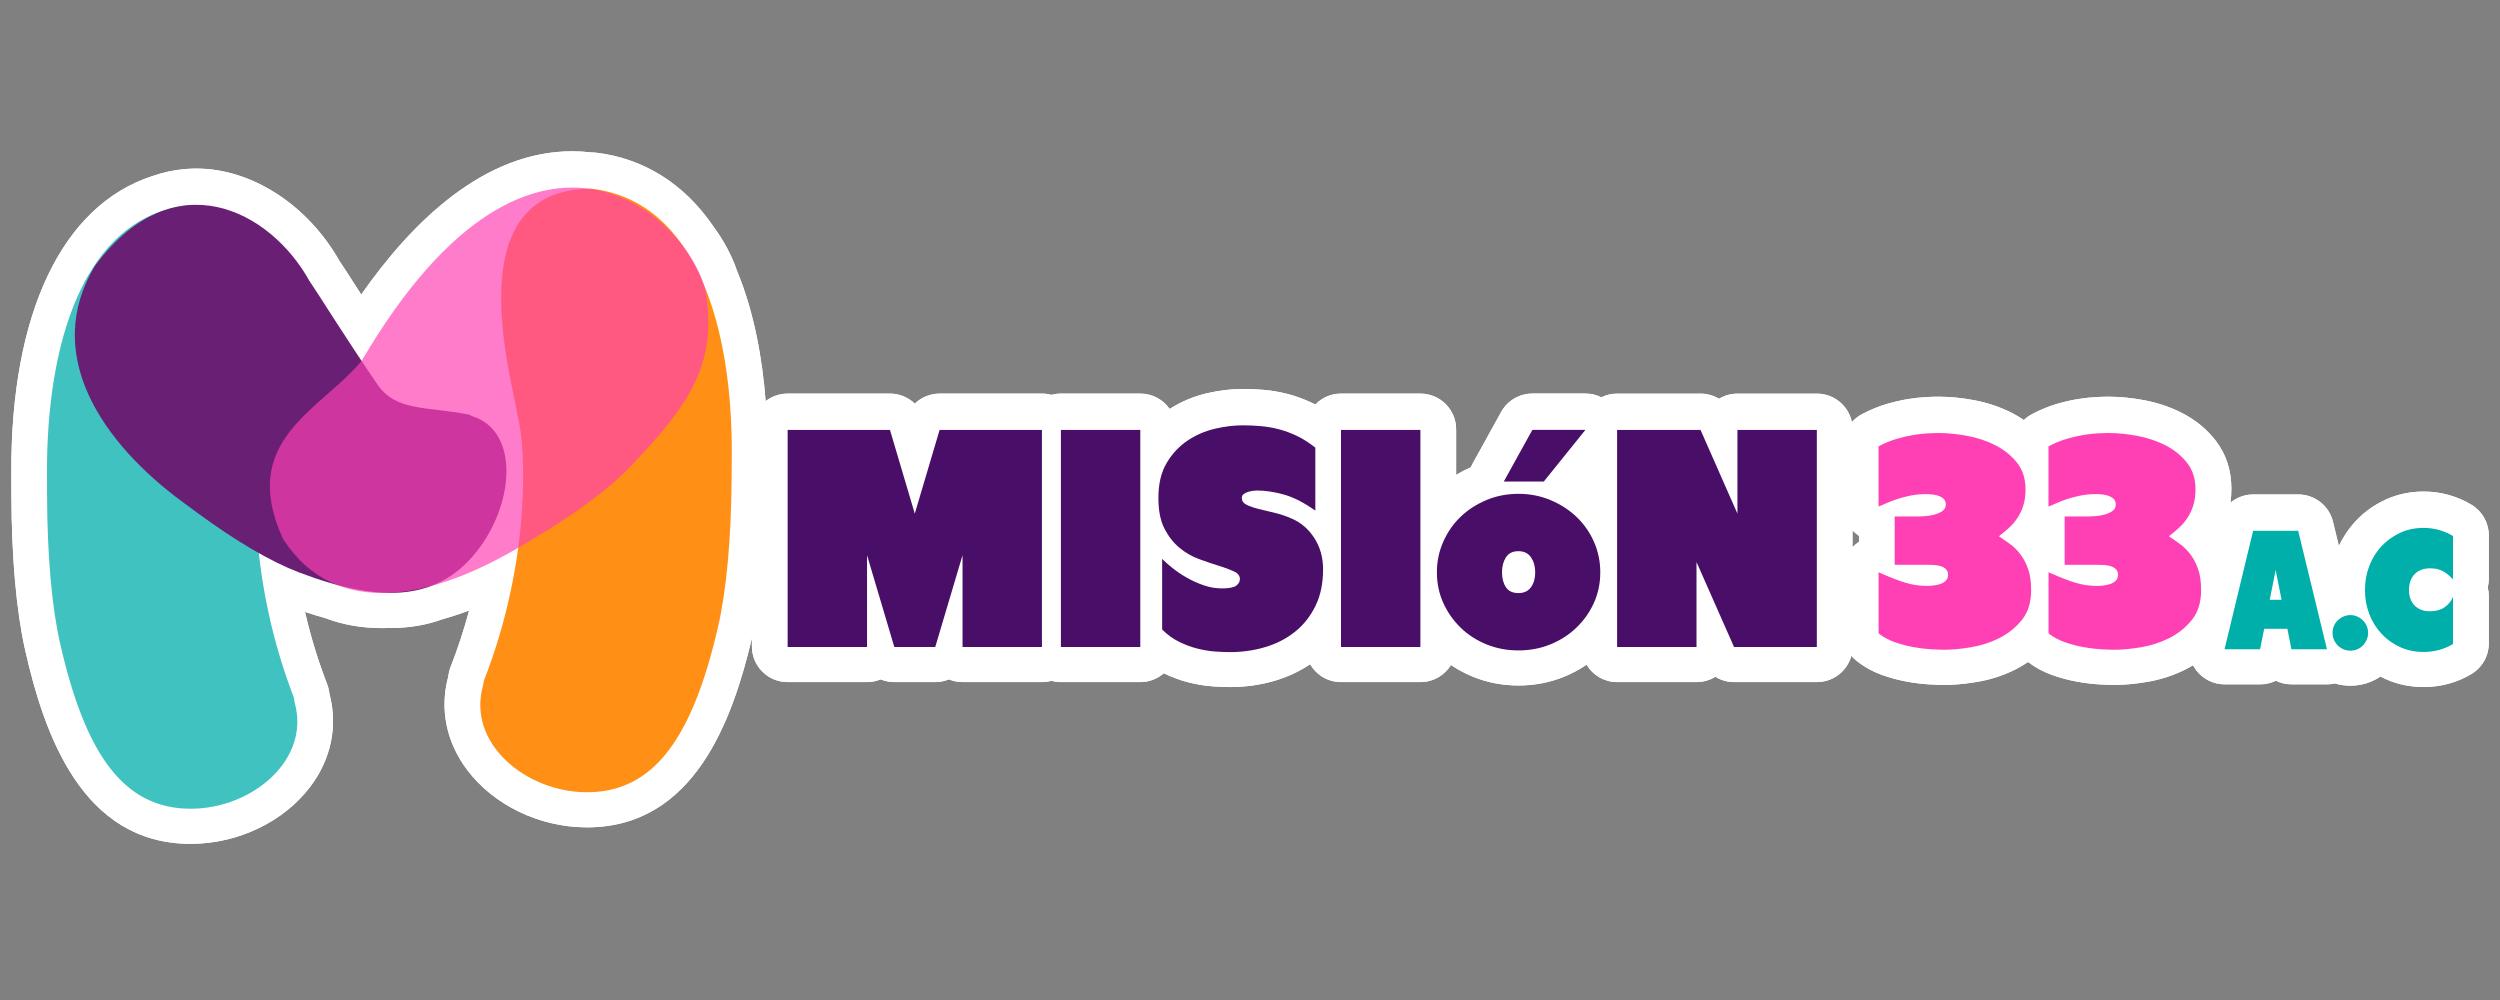 <?xml version="1.0" encoding="utf-8"?>
<!-- Generator: Adobe Illustrator 24.0.1, SVG Export Plug-In . SVG Version: 6.00 Build 0)  -->
<svg version="1.1" id="Capa_1" xmlns="http://www.w3.org/2000/svg" xmlns:xlink="http://www.w3.org/1999/xlink" x="0px" y="0px"
	 viewBox="0 0 700 280" style="enable-background:new 0 0 700 280;" xml:space="preserve">
<rect x="0" y="0" width="700" height="280" fill="#808080" stroke="none"/>
<style type="text/css">
	.st0{fill:#FFFFFF;}
	.st1{fill:#490E67;}
	.st2{fill:#FF40B4;}
	.st3{fill:#00AFAA;}
	.st4{opacity:0.75;fill:#00AFAA;}
	.st5{fill:#FF9015;}
	.st6{fill:#E02F34;}
	.st7{fill:#691F74;}
	.st8{opacity:0.68;fill:#FF40B4;}
</style>
<g>
	<g>
		<g>
			<g>
				<path class="st0" d="M53.41,236.28c-30.54,0-41.09-30.94-46.36-54.22c-2.47-10.91-3.81-25.97-3.86-43.57l-0.02-6.35
					c-0.14-44.47,14.25-74.65,39.5-82.84c2.87-1,5.83-1.65,8.79-1.93c0.06-0.01,0.12-0.01,0.17-0.02c0.23-0.02,0.46-0.04,0.7-0.05
					c0.88-0.06,1.78-0.1,2.66-0.1c15.48,0,31.17,10.16,40.1,25.93c0.95,1.39,2.38,3.62,4.29,6.59c0.55,0.85,1.14,1.77,1.77,2.75
					c14.34-20.51,34.49-40.11,59.09-40.11c1.78,0,3.57,0.11,5.33,0.32c0.04,0,0.09,0,0.13,0c0.4,0,0.81,0.02,1.21,0.07
					c13.32,1.6,24.63,8.69,32.72,20.49c2.99,4.04,5.3,8.37,6.72,12.56c4.9,11.79,7.13,24.91,8.03,36.53
					c1.7-1.33,3.83-2.12,6.16-2.12h28.65c2.66,0,5.13,1.05,6.95,2.81c1.82-1.76,4.29-2.81,6.95-2.81h28.65
					c0.92,0,1.81,0.12,2.66,0.36c0.85-0.23,1.74-0.36,2.66-0.36h22.23c3.4,0,6.41,1.7,8.22,4.3c3.2-2.05,6.71-3.53,10.42-4.39
					c3.47-0.8,6.85-1.21,10.03-1.21c1.94,0,3.92,0.08,5.88,0.25c2.24,0.2,4.49,0.58,6.69,1.15c2.28,0.59,4.59,1.43,6.86,2.51
					c0.3,0.14,0.6,0.29,0.9,0.45c1.82-1.89,4.37-3.06,7.2-3.06h22.23c5.52,0,10,4.48,10,10v12.76c1.31-0.79,2.68-1.5,4.11-2.13
					c0.14-0.35,0.31-0.7,0.5-1.03l7.99-14.45c1.76-3.19,5.11-5.16,8.75-5.16h14.85c1.58,0,3.1,0.37,4.46,1.05
					c1.33-0.66,2.84-1.03,4.42-1.03h23.36c1.86,0,3.64,0.52,5.17,1.44c1.51-0.91,3.28-1.44,5.17-1.44h22.23
					c4.83,0,8.86,3.43,9.8,7.98c0.78-0.88,1.72-1.64,2.8-2.21c2.35-1.25,4.73-2.23,7.1-2.91c2.09-0.6,4.11-1.06,5.99-1.36
					c1.86-0.29,3.49-0.47,5-0.54c1.37-0.07,2.47-0.1,3.37-0.1c3.22,0,6.61,0.34,10.09,1c3.8,0.73,7.37,1.95,10.62,3.63
					c1.11,0.58,2.18,1.21,3.18,1.91c0.66-0.64,1.42-1.19,2.25-1.64c2.35-1.25,4.74-2.23,7.1-2.91c2.09-0.6,4.11-1.06,5.99-1.35
					c1.86-0.29,3.49-0.47,5-0.54c1.37-0.07,2.46-0.1,3.37-0.1c3.22,0,6.61,0.34,10.09,1c3.8,0.73,7.37,1.95,10.62,3.63
					c3.68,1.91,6.78,4.46,9.22,7.58c2.97,3.79,4.47,8.36,4.47,13.59c0,1.34-0.09,2.63-0.27,3.88c1.75-1.45,3.99-2.31,6.39-2.31
					h12.61c4.61,0,8.63,3.16,9.72,7.64l1.65,6.8c1.22-2.61,2.8-4.95,4.72-7c2.34-2.5,5.14-4.5,8.3-5.96
					c3.3-1.52,6.91-2.29,10.72-2.29c2.43,0,4.82,0.33,7.09,0.97c2.25,0.64,4.38,1.56,6.33,2.75c2.99,1.81,4.82,5.06,4.82,8.56v12.13
					c0,0.83-0.1,1.65-0.3,2.44c0.2,0.78,0.3,1.6,0.3,2.44v13.22c0,3.5-1.83,6.74-4.82,8.55c-1.99,1.21-4.16,2.13-6.44,2.75
					c-2.25,0.61-4.6,0.92-6.99,0.92c-3.79,0-7.38-0.75-10.66-2.24c-0.49-0.22-0.96-0.45-1.43-0.7c-0.8,0.55-1.66,1.01-2.57,1.4
					c-1.85,0.78-3.8,1.17-5.83,1.17c-1.49,0-2.94-0.21-4.34-0.63c-0.72,0.17-1.47,0.25-2.22,0.25h-9.95c-1.56,0-3.05-0.36-4.38-1.01
					c-1.33,0.65-2.82,1.01-4.38,1.01h-9.95c-3.07,0-5.96-1.41-7.86-3.81c-0.38-0.49-0.72-1-1-1.54c-0.7,0.43-1.42,0.83-2.17,1.2
					c-3.38,1.69-7.01,2.86-10.8,3.48c-3.37,0.56-6.31,0.83-8.96,0.83c-1.15,0-2.55-0.05-4.29-0.15c-1.94-0.11-4.03-0.36-6.2-0.75
					c-2.26-0.41-4.55-1.01-6.79-1.79c-2.6-0.91-4.94-2.16-6.99-3.73c-1.13,0.78-2.32,1.48-3.57,2.11c-3.38,1.69-7.01,2.86-10.8,3.48
					c-3.37,0.56-6.31,0.83-8.96,0.83c-1.15,0-2.55-0.05-4.29-0.15c-1.94-0.11-4.03-0.36-6.2-0.75c-2.26-0.41-4.55-1.01-6.79-1.79
					c-2.83-0.99-5.38-2.4-7.55-4.18c-0.48-0.39-0.92-0.82-1.31-1.29c-1.15,4.25-5.04,7.37-9.65,7.37h-23.18
					c-1.9,0-3.71-0.54-5.25-1.49c-1.53,0.94-3.33,1.49-5.25,1.49h-22.23c-3.65,0-6.84-1.95-8.58-4.87
					c-1.96,1.34-4.08,2.48-6.34,3.39c-3.96,1.61-8.24,2.43-12.71,2.43c-4.47,0-8.75-0.82-12.71-2.43c-2.21-0.9-4.29-2.01-6.21-3.31
					c-1.76,2.87-4.92,4.79-8.54,4.79h-22.23c-3.71,0-6.94-2.02-8.67-5.01c-2.87,1.96-6.09,3.48-9.59,4.54
					c-4.09,1.24-8.41,1.86-12.84,1.86c-1.46,0-3.07-0.07-4.93-0.2c-2.18-0.16-4.43-0.53-6.69-1.11c-2.32-0.59-4.64-1.45-6.91-2.55
					c-1.76,1.54-4.06,2.47-6.58,2.47h-22.23c-0.92,0-1.81-0.12-2.66-0.36c-0.85,0.23-1.74,0.36-2.66,0.36h-22.23
					c-1.35,0-2.65-0.27-3.82-0.76c-1.19,0.49-2.48,0.76-3.82,0.76h-11.46c-1.34,0-2.63-0.27-3.82-0.76
					c-1.18,0.49-2.47,0.76-3.82,0.76h-22.23c-5.52,0-10-4.48-10-10v-2.29c-5.45,23.05-16.23,52.96-46.16,52.96c0,0-0.36,0-0.36,0
					c-13.13-0.1-25.87-6.29-33.25-16.14c-5.8-7.75-7.67-16.93-5.29-25.92l0.16-0.94c0.12-0.66,0.3-1.3,0.54-1.92
					c2.01-5.14,3.74-10.41,5.18-15.8c-2.53,0.95-5.03,1.77-7.47,2.45c-4.44,1.62-9.32,2.45-14.53,2.45c-0.19,0-0.39,0-0.58,0
					c-0.62,0.02-1.23,0.03-1.84,0.03c-5.65,0-10.97-0.94-15.81-2.78c-1.84-0.51-3.75-1.1-5.72-1.75c1.59,6.9,3.66,13.66,6.19,20.2
					c0.24,0.62,0.42,1.26,0.53,1.92l0.16,0.94c2.34,9,0.43,18.17-5.41,25.89c-7.43,9.82-20.2,15.95-33.33,15.99H53.41z
					 M518.7,153.23c0.54-0.57,1.14-1.08,1.81-1.52v-1.68c-0.12-0.08-0.24-0.16-0.36-0.25c-0.53-0.38-1.01-0.81-1.45-1.27V153.23z"/>
				<path class="st0" d="M53.41,236.28c-30.54,0-41.09-30.94-46.36-54.22c-2.47-10.91-3.81-25.97-3.86-43.57l-0.02-6.35
					c-0.14-44.47,14.25-74.65,39.5-82.84c2.87-1,5.83-1.65,8.79-1.93c0.06-0.01,0.12-0.01,0.17-0.02c0.23-0.02,0.46-0.04,0.7-0.05
					c0.88-0.06,1.78-0.1,2.66-0.1c15.48,0,31.17,10.16,40.1,25.93c0.95,1.39,2.38,3.62,4.29,6.59c0.55,0.85,1.14,1.77,1.77,2.75
					c14.34-20.51,34.49-40.11,59.09-40.11c1.78,0,3.57,0.11,5.33,0.32c0.04,0,0.09,0,0.13,0c0.4,0,0.81,0.02,1.21,0.07
					c13.32,1.6,24.63,8.69,32.72,20.49c2.99,4.04,5.3,8.37,6.72,12.56c4.9,11.79,7.13,24.91,8.03,36.53
					c1.7-1.33,3.83-2.12,6.16-2.12h28.65c2.66,0,5.13,1.05,6.95,2.81c1.82-1.76,4.29-2.81,6.95-2.81h28.65
					c0.92,0,1.81,0.12,2.66,0.36c0.85-0.23,1.74-0.36,2.66-0.36h22.23c3.4,0,6.41,1.7,8.22,4.3c3.2-2.05,6.71-3.53,10.42-4.39
					c3.47-0.8,6.85-1.21,10.03-1.21c1.94,0,3.92,0.08,5.88,0.25c2.24,0.2,4.49,0.58,6.69,1.15c2.28,0.59,4.59,1.43,6.86,2.51
					c0.3,0.14,0.6,0.29,0.9,0.45c1.82-1.89,4.37-3.06,7.2-3.06h22.23c5.52,0,10,4.48,10,10v12.76c1.31-0.79,2.68-1.5,4.11-2.13
					c0.14-0.35,0.31-0.7,0.5-1.03l7.99-14.45c1.76-3.19,5.11-5.16,8.75-5.16h14.85c1.58,0,3.1,0.37,4.46,1.05
					c1.33-0.66,2.84-1.03,4.42-1.03h23.36c1.86,0,3.64,0.52,5.17,1.44c1.51-0.91,3.28-1.44,5.17-1.44h22.23
					c4.83,0,8.86,3.43,9.8,7.98c0.78-0.88,1.72-1.64,2.8-2.21c2.35-1.25,4.73-2.23,7.1-2.91c2.09-0.6,4.11-1.06,5.99-1.36
					c1.86-0.29,3.49-0.47,5-0.54c1.37-0.07,2.47-0.1,3.37-0.1c3.22,0,6.61,0.34,10.09,1c3.8,0.73,7.37,1.95,10.62,3.63
					c1.11,0.58,2.18,1.21,3.18,1.91c0.66-0.64,1.42-1.19,2.25-1.64c2.35-1.25,4.74-2.23,7.1-2.91c2.09-0.6,4.11-1.06,5.99-1.35
					c1.86-0.29,3.49-0.47,5-0.54c1.37-0.07,2.46-0.1,3.37-0.1c3.22,0,6.61,0.34,10.09,1c3.8,0.73,7.37,1.95,10.62,3.63
					c3.68,1.91,6.78,4.46,9.22,7.58c2.97,3.79,4.47,8.36,4.47,13.59c0,1.34-0.09,2.63-0.27,3.88c1.75-1.45,3.99-2.31,6.39-2.31
					h12.61c4.61,0,8.63,3.16,9.72,7.64l1.65,6.8c1.22-2.61,2.8-4.95,4.72-7c2.34-2.5,5.14-4.5,8.3-5.96
					c3.3-1.52,6.91-2.29,10.72-2.29c2.43,0,4.82,0.33,7.09,0.97c2.25,0.64,4.38,1.56,6.33,2.75c2.99,1.81,4.82,5.06,4.82,8.56v12.13
					c0,0.83-0.1,1.65-0.3,2.44c0.2,0.78,0.3,1.6,0.3,2.44v13.22c0,3.5-1.83,6.74-4.82,8.55c-1.99,1.21-4.16,2.13-6.44,2.75
					c-2.25,0.61-4.6,0.92-6.99,0.92c-3.79,0-7.38-0.75-10.66-2.24c-0.49-0.22-0.96-0.45-1.43-0.7c-0.8,0.55-1.66,1.01-2.57,1.4
					c-1.85,0.78-3.8,1.17-5.83,1.17c-1.49,0-2.94-0.21-4.34-0.63c-0.72,0.17-1.47,0.25-2.22,0.25h-9.95c-1.56,0-3.05-0.36-4.38-1.01
					c-1.33,0.65-2.82,1.01-4.38,1.01h-9.95c-3.07,0-5.96-1.41-7.86-3.81c-0.38-0.49-0.72-1-1-1.54c-0.7,0.43-1.42,0.83-2.17,1.2
					c-3.38,1.69-7.01,2.86-10.8,3.48c-3.37,0.56-6.31,0.83-8.96,0.83c-1.15,0-2.55-0.05-4.29-0.15c-1.94-0.11-4.03-0.36-6.2-0.75
					c-2.26-0.41-4.55-1.01-6.79-1.79c-2.6-0.91-4.94-2.16-6.99-3.73c-1.13,0.78-2.32,1.48-3.57,2.11c-3.38,1.69-7.01,2.86-10.8,3.48
					c-3.37,0.56-6.31,0.83-8.96,0.83c-1.15,0-2.55-0.05-4.29-0.15c-1.94-0.11-4.03-0.36-6.2-0.75c-2.26-0.41-4.55-1.01-6.79-1.79
					c-2.83-0.99-5.38-2.4-7.55-4.18c-0.48-0.39-0.92-0.82-1.31-1.29c-1.15,4.25-5.04,7.37-9.65,7.37h-23.18
					c-1.9,0-3.71-0.54-5.25-1.49c-1.53,0.94-3.33,1.49-5.25,1.49h-22.23c-3.65,0-6.84-1.95-8.58-4.87
					c-1.96,1.34-4.08,2.48-6.34,3.39c-3.96,1.61-8.24,2.43-12.71,2.43c-4.47,0-8.75-0.82-12.71-2.43c-2.21-0.9-4.29-2.01-6.21-3.31
					c-1.76,2.87-4.92,4.79-8.54,4.79h-22.23c-3.71,0-6.94-2.02-8.67-5.01c-2.87,1.96-6.09,3.48-9.59,4.54
					c-4.09,1.24-8.41,1.86-12.84,1.86c-1.46,0-3.07-0.07-4.93-0.2c-2.18-0.16-4.43-0.53-6.69-1.11c-2.32-0.59-4.64-1.45-6.91-2.55
					c-1.76,1.54-4.06,2.47-6.58,2.47h-22.23c-0.92,0-1.81-0.12-2.66-0.36c-0.85,0.23-1.74,0.36-2.66,0.36h-22.23
					c-1.35,0-2.65-0.27-3.82-0.76c-1.19,0.49-2.48,0.76-3.82,0.76h-11.46c-1.34,0-2.63-0.27-3.82-0.76
					c-1.18,0.49-2.47,0.76-3.82,0.76h-22.23c-5.52,0-10-4.48-10-10v-2.29c-5.45,23.05-16.23,52.96-46.16,52.96c0,0-0.36,0-0.36,0
					c-13.13-0.1-25.87-6.29-33.25-16.14c-5.8-7.75-7.67-16.93-5.29-25.92l0.16-0.94c0.12-0.66,0.3-1.3,0.54-1.92
					c2.01-5.14,3.74-10.41,5.18-15.8c-2.53,0.95-5.03,1.77-7.47,2.45c-4.44,1.62-9.32,2.45-14.53,2.45c-0.19,0-0.39,0-0.58,0
					c-0.62,0.02-1.23,0.03-1.84,0.03c-5.65,0-10.97-0.94-15.81-2.78c-1.84-0.51-3.75-1.1-5.72-1.75c1.59,6.9,3.66,13.66,6.19,20.2
					c0.24,0.62,0.42,1.26,0.53,1.92l0.16,0.94c2.34,9,0.43,18.17-5.41,25.89c-7.43,9.82-20.2,15.95-33.33,15.99H53.41z
					 M518.7,153.23c0.54-0.57,1.14-1.08,1.81-1.52v-1.68c-0.12-0.08-0.24-0.16-0.36-0.25c-0.53-0.38-1.01-0.81-1.45-1.27V153.23z"/>
			</g>
		</g>
	</g>
	<g>
		<g>
			<path class="st1" d="M291.74,181.16h-22.23v-25.7l-7.64,25.7h-11.46l-7.64-25.7v25.7h-22.23v-60.78h28.65l6.95,23.44l6.95-23.44
				h28.65V181.16z"/>
			<path class="st1" d="M297.05,120.38h22.23v60.78h-22.23V120.38z"/>
			<path class="st1" d="M342.13,164.75c2.03,0,3.37-0.26,4.04-0.78c0.67-0.52,1-1.13,1-1.82c0-0.93-0.56-1.65-1.69-2.17
				c-1.13-0.52-2.53-1.04-4.21-1.56c-1.68-0.52-3.52-1.14-5.51-1.87c-2-0.72-3.84-1.78-5.51-3.17c-1.68-1.39-3.08-3.18-4.21-5.38
				c-1.13-2.2-1.69-5.06-1.69-8.6c0-3.94,0.78-7.21,2.34-9.81c1.56-2.61,3.52-4.69,5.86-6.25c2.34-1.56,4.89-2.66,7.64-3.3
				c2.75-0.64,5.34-0.95,7.77-0.95c1.68,0,3.36,0.07,5.04,0.22c1.68,0.15,3.36,0.43,5.04,0.87c1.68,0.43,3.37,1.06,5.08,1.87
				c1.71,0.81,3.43,1.91,5.17,3.3v17.63c-3.18-2.26-6.12-3.76-8.81-4.51c-2.69-0.75-5.23-1.13-7.6-1.13c-0.23,0-0.58,0.03-1.04,0.09
				c-0.46,0.06-0.93,0.16-1.39,0.3c-0.46,0.15-0.87,0.35-1.22,0.61c-0.35,0.26-0.52,0.62-0.52,1.09c0,0.81,0.42,1.43,1.26,1.87
				c0.84,0.43,1.94,0.82,3.3,1.17c1.36,0.35,2.87,0.71,4.52,1.09c1.65,0.38,3.31,0.94,4.99,1.69c2.55,1.1,4.63,2.91,6.25,5.43
				c1.62,2.52,2.43,5.43,2.43,8.73c0,3.94-0.71,7.35-2.13,10.24c-1.42,2.9-3.31,5.3-5.69,7.21c-2.37,1.91-5.14,3.34-8.29,4.3
				c-3.16,0.95-6.47,1.43-9.94,1.43c-1.22,0-2.62-0.06-4.21-0.17c-1.59-0.12-3.24-0.39-4.95-0.82c-1.71-0.43-3.42-1.07-5.12-1.91
				c-1.71-0.84-3.29-1.98-4.73-3.43V156.5c0.75,0.75,1.72,1.61,2.91,2.56c1.19,0.96,2.52,1.85,3.99,2.69
				c1.48,0.84,3.05,1.55,4.73,2.13C338.68,164.46,340.39,164.75,342.13,164.75z"/>
			<path class="st1" d="M375.48,120.38h22.23v60.78h-22.23V120.38z"/>
			<path class="st1" d="M402.33,160.24c0-3.01,0.59-5.86,1.78-8.55c1.19-2.69,2.81-5.02,4.86-6.99c2.05-1.97,4.47-3.53,7.25-4.69
				c2.78-1.16,5.76-1.74,8.94-1.74c3.18,0,6.16,0.58,8.94,1.74c2.78,1.16,5.21,2.72,7.29,4.69c2.08,1.97,3.72,4.3,4.91,6.99
				c1.19,2.69,1.78,5.54,1.78,8.55c0,3.07-0.59,5.92-1.78,8.55c-1.19,2.64-2.82,4.95-4.91,6.95c-2.08,2-4.51,3.56-7.29,4.69
				c-2.78,1.13-5.76,1.69-8.94,1.69c-3.18,0-6.17-0.56-8.94-1.69c-2.78-1.13-5.2-2.69-7.25-4.69c-2.05-2-3.68-4.31-4.86-6.95
				C402.92,166.16,402.33,163.31,402.33,160.24z M432.27,134.82h-11.2l7.99-14.45h14.85L432.27,134.82z M420.56,160.24
				c0,1.68,0.36,3.07,1.09,4.17c0.72,1.1,1.9,1.65,3.52,1.65c1.56,0,2.73-0.55,3.52-1.65c0.78-1.1,1.17-2.49,1.17-4.17
				c0-1.62-0.39-3.01-1.17-4.17c-0.78-1.16-1.95-1.74-3.52-1.74c-1.62,0-2.79,0.58-3.52,1.74
				C420.92,157.23,420.56,158.62,420.56,160.24z"/>
			<path class="st1" d="M486.48,120.38h22.23v60.78h-23.18l-10.51-23.79v23.79h-22.23v-60.78h23.36l10.33,23.44V120.38z"/>
			<path class="st2" d="M559.69,150.16c1.04,0.69,2.1,1.43,3.17,2.21c1.07,0.78,2.04,1.75,2.91,2.91c0.87,1.16,1.58,2.53,2.13,4.12
				c0.55,1.59,0.82,3.55,0.82,5.86c0,3.42-0.87,6.19-2.61,8.34c-1.74,2.14-3.85,3.84-6.34,5.08c-2.49,1.25-5.14,2.1-7.94,2.56
				c-2.81,0.46-5.25,0.69-7.34,0.69c-0.93,0-2.17-0.04-3.73-0.13c-1.56-0.09-3.23-0.29-4.99-0.61c-1.77-0.32-3.52-0.78-5.25-1.39
				c-1.74-0.61-3.24-1.43-4.52-2.47v-17.1c1.56,0.69,2.94,1.27,4.12,1.74c1.19,0.46,2.3,0.85,3.34,1.17
				c1.04,0.32,2.05,0.55,3.04,0.69c0.98,0.15,2.05,0.22,3.21,0.22c0.52,0,1.11-0.04,1.78-0.13c0.67-0.09,1.29-0.23,1.87-0.43
				c0.58-0.2,1.07-0.51,1.48-0.91c0.4-0.4,0.61-0.95,0.61-1.65c0-0.58-0.16-1.06-0.48-1.43c-0.32-0.38-0.74-0.67-1.26-0.87
				c-0.52-0.2-1.1-0.33-1.74-0.39c-0.64-0.06-1.25-0.09-1.82-0.09h-9.64v-13.55h6.95c0.35,0,0.93-0.03,1.74-0.09
				c0.81-0.06,1.63-0.2,2.47-0.43c0.84-0.23,1.58-0.56,2.21-1c0.64-0.43,0.95-1.06,0.95-1.87c0-0.69-0.25-1.24-0.74-1.65
				c-0.49-0.4-1.07-0.69-1.74-0.87c-0.67-0.17-1.3-0.27-1.91-0.3c-0.61-0.03-1-0.04-1.17-0.04c-1.56,0-3.04,0.15-4.43,0.43
				c-1.39,0.29-2.65,0.62-3.78,1c-1.13,0.38-2.13,0.77-2.99,1.17c-0.87,0.41-1.56,0.69-2.08,0.87v-16.84
				c1.74-0.93,3.46-1.63,5.17-2.13c1.71-0.49,3.3-0.85,4.78-1.09c1.48-0.23,2.79-0.38,3.95-0.43c1.16-0.06,2.11-0.09,2.86-0.09
				c2.61,0,5.34,0.28,8.21,0.82c2.86,0.55,5.5,1.45,7.9,2.69c2.4,1.25,4.39,2.87,5.95,4.86c1.56,2,2.34,4.47,2.34,7.42
				c0,1.68-0.2,3.17-0.61,4.47c-0.41,1.3-0.95,2.47-1.65,3.52c-0.69,1.04-1.49,1.97-2.39,2.78
				C561.61,148.63,560.67,149.41,559.69,150.16z"/>
			<path class="st2" d="M607.28,150.16c1.04,0.69,2.1,1.43,3.17,2.21c1.07,0.78,2.04,1.75,2.91,2.91c0.87,1.16,1.58,2.53,2.13,4.12
				c0.55,1.59,0.82,3.55,0.82,5.86c0,3.42-0.87,6.19-2.61,8.34c-1.74,2.14-3.85,3.84-6.34,5.08c-2.49,1.25-5.14,2.1-7.94,2.56
				c-2.81,0.46-5.25,0.69-7.34,0.69c-0.93,0-2.17-0.04-3.73-0.13c-1.56-0.09-3.23-0.29-4.99-0.61c-1.77-0.32-3.52-0.78-5.25-1.39
				c-1.74-0.61-3.24-1.43-4.52-2.47v-17.1c1.56,0.69,2.94,1.27,4.12,1.74c1.19,0.46,2.3,0.85,3.34,1.17
				c1.04,0.32,2.05,0.55,3.04,0.69c0.98,0.15,2.05,0.22,3.21,0.22c0.52,0,1.11-0.04,1.78-0.13c0.67-0.09,1.29-0.23,1.87-0.43
				c0.58-0.2,1.07-0.51,1.48-0.91c0.4-0.4,0.61-0.95,0.61-1.65c0-0.58-0.16-1.06-0.48-1.43c-0.32-0.38-0.74-0.67-1.26-0.87
				c-0.52-0.2-1.1-0.33-1.74-0.39c-0.64-0.06-1.25-0.09-1.82-0.09h-9.64v-13.55h6.95c0.35,0,0.93-0.03,1.74-0.09
				c0.81-0.06,1.63-0.2,2.47-0.43c0.84-0.23,1.58-0.56,2.21-1c0.64-0.43,0.95-1.06,0.95-1.87c0-0.69-0.25-1.24-0.74-1.65
				c-0.49-0.4-1.07-0.69-1.74-0.87c-0.67-0.17-1.3-0.27-1.91-0.3c-0.61-0.03-1-0.04-1.17-0.04c-1.56,0-3.04,0.15-4.43,0.43
				c-1.39,0.29-2.65,0.62-3.78,1c-1.13,0.38-2.13,0.77-2.99,1.17c-0.87,0.41-1.56,0.69-2.08,0.87v-16.84
				c1.74-0.93,3.46-1.63,5.17-2.13c1.71-0.49,3.3-0.85,4.78-1.09c1.48-0.23,2.79-0.38,3.95-0.43c1.16-0.06,2.11-0.09,2.86-0.09
				c2.61,0,5.34,0.28,8.21,0.82c2.86,0.55,5.5,1.45,7.9,2.69c2.4,1.25,4.39,2.87,5.95,4.86c1.56,2,2.34,4.47,2.34,7.42
				c0,1.68-0.2,3.17-0.61,4.47c-0.41,1.3-0.95,2.47-1.65,3.52c-0.69,1.04-1.49,1.97-2.39,2.78
				C609.21,148.63,608.27,149.41,607.28,150.16z"/>
			<path class="st3" d="M632.82,181.79h-9.95l8.01-33.17h12.61l8.06,33.17h-9.95l-1.14-5.73h-6.49L632.82,181.79z M637.18,159.61
				l-1.66,8.34h3.32L637.18,159.61z"/>
			<path class="st3" d="M653.12,177.2c0-0.69,0.13-1.34,0.38-1.94c0.25-0.6,0.61-1.12,1.07-1.56c0.46-0.44,0.99-0.8,1.59-1.07
				c0.6-0.27,1.25-0.4,1.94-0.4c0.69,0,1.34,0.13,1.94,0.4c0.6,0.27,1.12,0.62,1.56,1.07c0.44,0.44,0.8,0.96,1.07,1.56
				c0.27,0.6,0.4,1.25,0.4,1.94c0,0.7-0.13,1.34-0.4,1.94c-0.27,0.6-0.62,1.13-1.07,1.59c-0.44,0.46-0.96,0.81-1.56,1.07
				c-0.6,0.25-1.25,0.38-1.94,0.38c-0.7,0-1.34-0.13-1.94-0.38c-0.6-0.25-1.13-0.61-1.59-1.07c-0.46-0.46-0.81-0.99-1.07-1.59
				C653.25,178.54,653.12,177.89,653.12,177.2z"/>
			<path class="st3" d="M686.84,180.32c-1.2,0.73-2.5,1.28-3.89,1.66c-1.39,0.38-2.84,0.57-4.36,0.57c-2.37,0-4.55-0.45-6.54-1.35
				c-1.99-0.9-3.72-2.13-5.19-3.7c-1.47-1.56-2.61-3.4-3.44-5.52c-0.82-2.12-1.23-4.38-1.23-6.78c0-2.4,0.41-4.66,1.23-6.78
				c0.82-2.12,1.97-3.96,3.44-5.52c1.47-1.56,3.2-2.8,5.19-3.72c1.99-0.92,4.17-1.37,6.54-1.37c1.52,0,2.97,0.2,4.36,0.59
				c1.39,0.4,2.68,0.96,3.89,1.68v12.13c-0.35-0.35-0.72-0.7-1.11-1.07c-0.4-0.36-0.84-0.69-1.33-1c-0.49-0.3-1.06-0.55-1.71-0.73
				c-0.65-0.19-1.4-0.28-2.25-0.28c-1.01,0-1.89,0.16-2.63,0.47c-0.74,0.32-1.36,0.75-1.85,1.3c-0.49,0.55-0.85,1.19-1.09,1.92
				c-0.24,0.73-0.36,1.52-0.36,2.37c0,0.82,0.12,1.6,0.36,2.32c0.24,0.73,0.6,1.36,1.09,1.9c0.49,0.54,1.11,0.96,1.85,1.28
				c0.74,0.32,1.62,0.47,2.63,0.47c1.61,0,2.97-0.39,4.08-1.16c1.11-0.77,1.88-1.75,2.32-2.91V180.32z"/>
		</g>
		<g>
			<path class="st4" d="M82.28,195.31c-13.27-34.33-11.34-65.89-9.15-73.93c1.9-11.64,17.62-63.79-20.43-63.93
				c-29.63,3.42-39.65,39.36-39.54,74.82l0.02,6.35c0.05,16.94,1.33,31.29,3.62,41.4c7.03,31.01,17.72,46.49,36.72,46.43
				c17.03-0.05,33.48-13.68,28.99-29.74L82.28,195.31z"/>
			<path class="st5" d="M135.5,190.56c13.44-34.27,11.65-65.83,9.49-73.88c-1.85-11.65-17.32-63.87,20.73-63.83
				c29.62,3.56,39.46,39.55,39.18,75l-0.05,6.35c-0.13,16.94-1.47,31.28-3.81,41.38c-7.17,30.97-17.94,46.4-36.94,46.25
				c-17.03-0.14-33.41-13.84-28.85-29.87L135.5,190.56z"/>
			<path class="st6" d="M105.84,107.53"/>
			<path class="st7" d="M131.26,116.08c-11.87-2.32-20.37-0.83-25.59-8.45c-9.17-13.4-16.79-25.76-19.08-29.05
				c-10.86-19.57-37.81-33.97-59.96-4.2C11.62,99.23,28.62,124,51.18,140.6l4.04,2.97c10.78,7.93,20.62,13.69,28.37,16.65
				c23.75,9.08,39.77,7.99,50.75-6.94c9.84-13.38,10.73-32.69-2.06-36.73L131.26,116.08z"/>
			<path class="st8" d="M101.23,101.08c-11.36,13.69-34.72,22.18-21.96,49.86c14.88,23.05,42.4,16.41,66.46,2.06l4.31-2.57
				c11.5-6.86,20.62-13.69,26.36-19.67c17.6-18.36,23.75-29.04,21.48-47.43C195.36,62.98,150.33,17.37,101.23,101.08z"/>
		</g>
	</g>
</g>
</svg>
